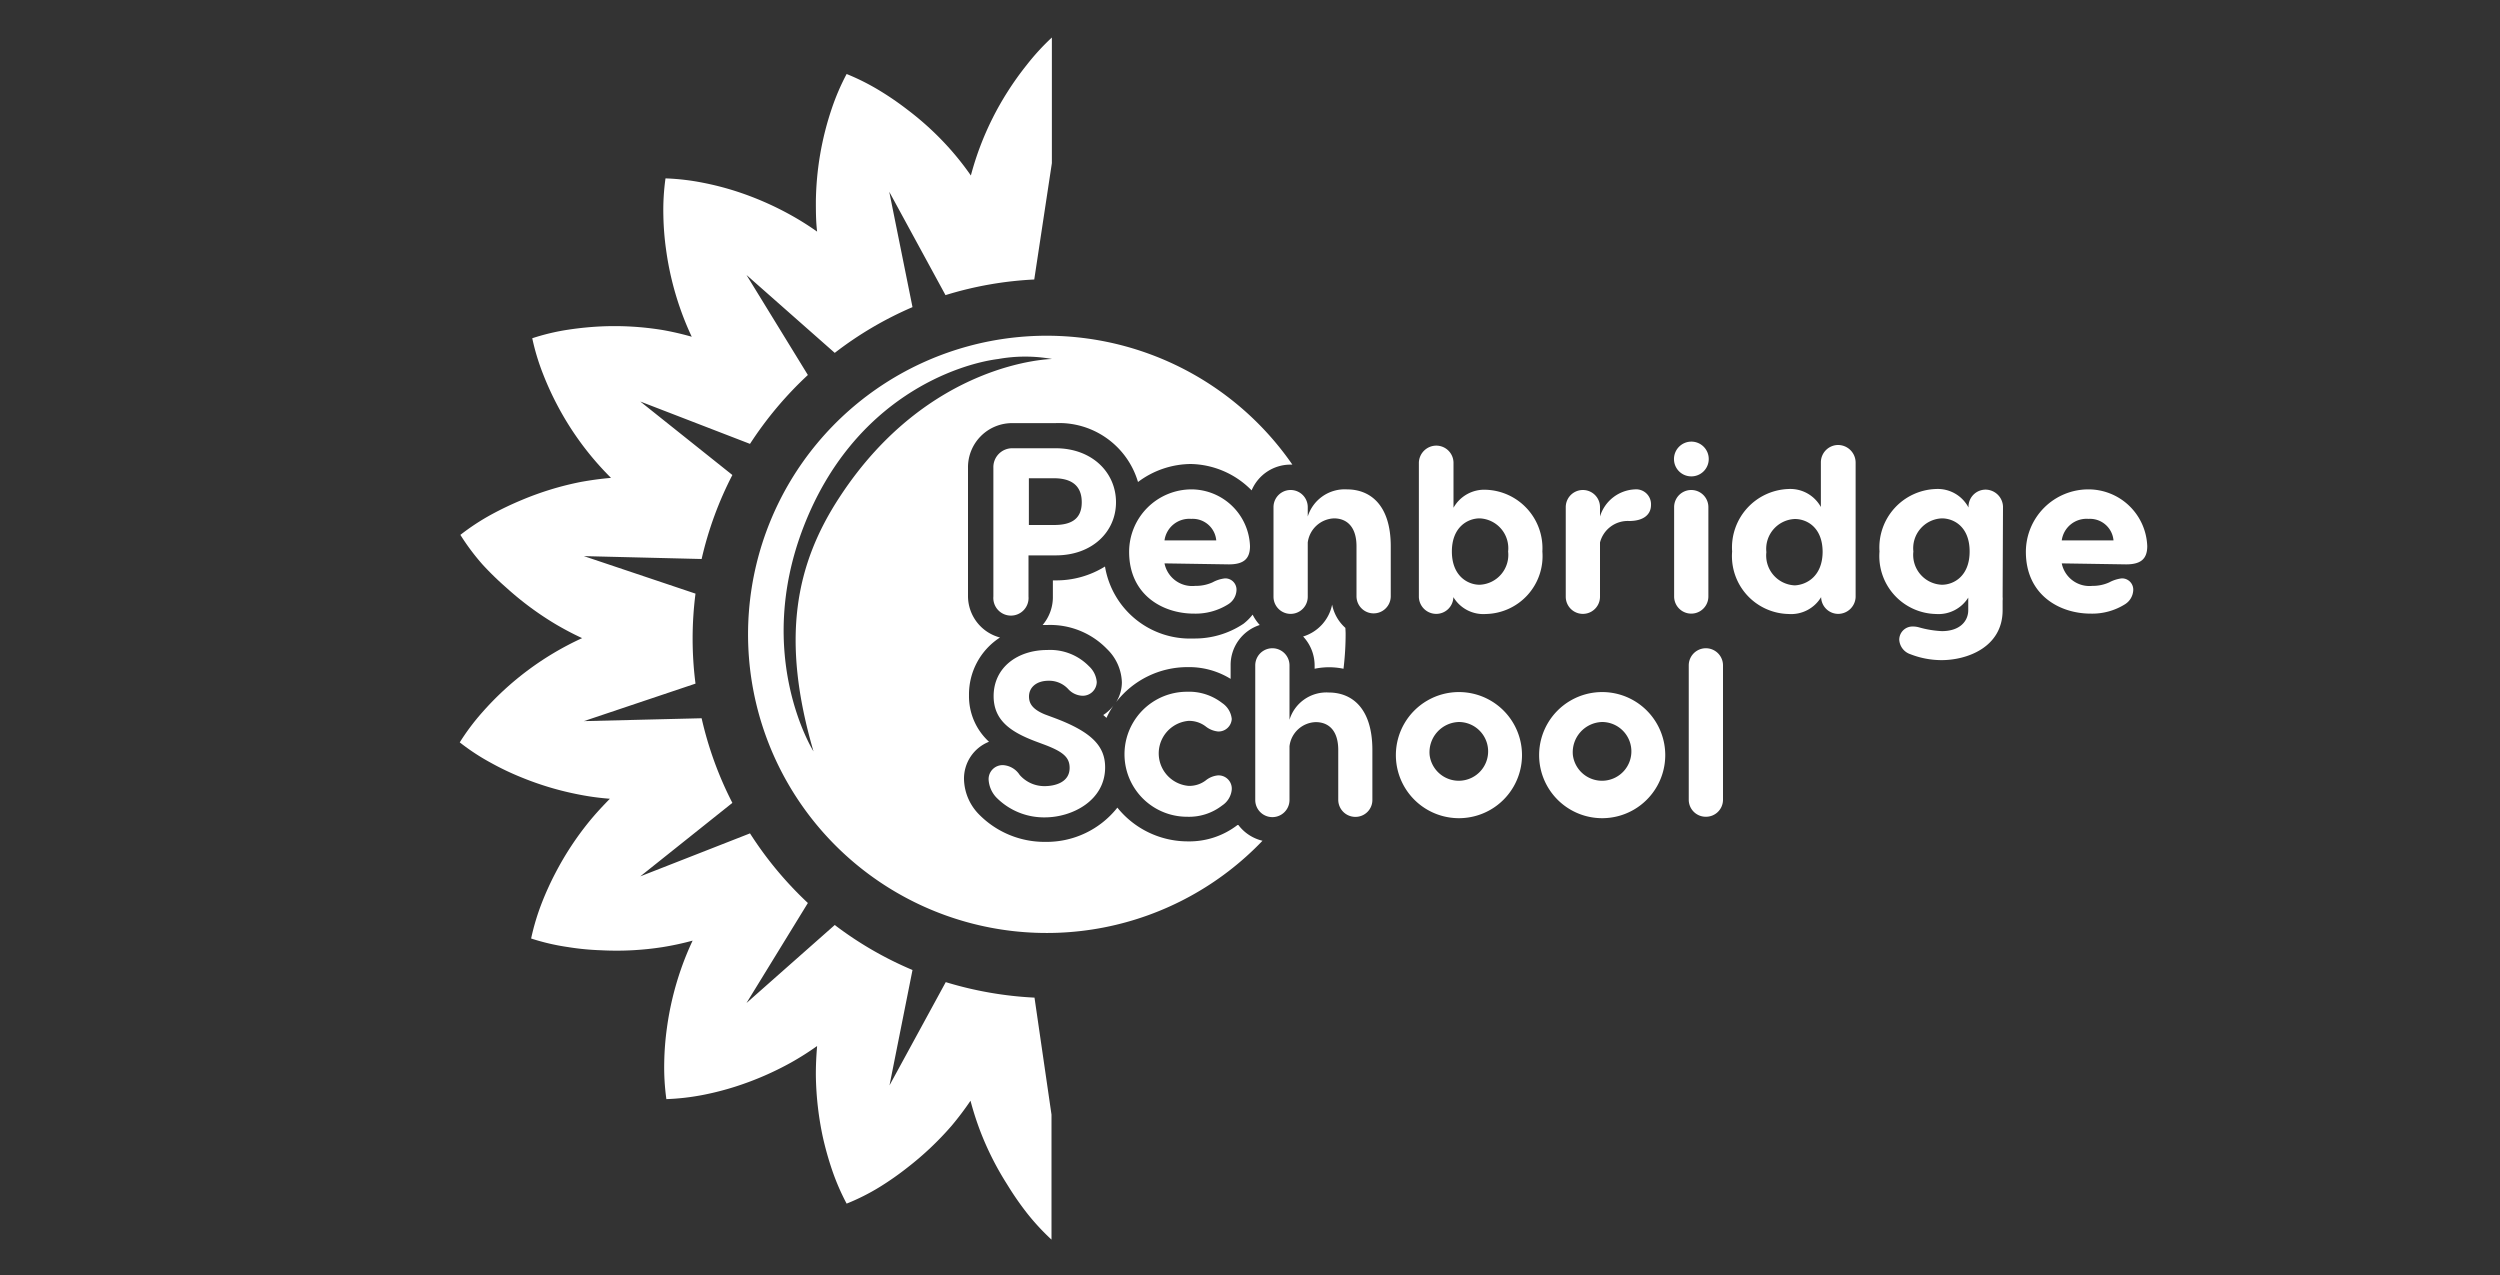 <svg id="Layer_1" data-name="Layer 1" xmlns="http://www.w3.org/2000/svg" viewBox="0 0 200 102"><rect x="0" y="0" width="200" height="102" fill="#333333" stroke="none"/><defs><style>.cls-1{fill:#fff;}</style></defs><path class="cls-1" d="M82.76,79.81a29.17,29.17,0,0,1-7.1-1.24l-4.5,8.26L73,77.6A28.67,28.67,0,0,1,66.78,74l-7.06,6.24,4.91-8A29.11,29.11,0,0,1,60,66.67l-8.78,3.44,7.37-5.88a28.66,28.66,0,0,1-2.46-6.77l-9.42.23,8.93-3a28.29,28.29,0,0,1,0-7.2l-8.93-3,9.42.23A28.43,28.43,0,0,1,58.59,38l-7.37-5.88L60,35.51A29.17,29.17,0,0,1,64.63,30l-4.91-8,7.06,6.23A28.67,28.67,0,0,1,73,24.57l-1.86-9.23,4.5,8.27a28.7,28.7,0,0,1,7.1-1.25l1.41-9.31V3a18.63,18.63,0,0,0-2,2.18,24.28,24.28,0,0,0-1.55,2.17,23.9,23.9,0,0,0-2.18,4.35,23.5,23.5,0,0,0-.75,2.34,22.54,22.54,0,0,0-1.51-1.94A23.52,23.52,0,0,0,72.6,8.78a23.76,23.76,0,0,0-2.21-1.52,18.31,18.31,0,0,0-2.66-1.34,18.4,18.4,0,0,0-1.18,2.74,24.09,24.09,0,0,0-1.28,7.41c0,.83,0,1.65.1,2.46a22.88,22.88,0,0,0-2.08-1.31,24.59,24.59,0,0,0-4.47-1.94,23.12,23.12,0,0,0-2.58-.66,18.76,18.76,0,0,0-3-.35,18.36,18.36,0,0,0-.17,3,22.4,22.4,0,0,0,.21,2.66,24.07,24.07,0,0,0,1.13,4.73,23.12,23.12,0,0,0,.93,2.28A22.85,22.85,0,0,0,53,26.4a23.88,23.88,0,0,0-4.85-.29,25.42,25.42,0,0,0-2.66.26,17.62,17.62,0,0,0-2.91.69,18.11,18.11,0,0,0,.86,2.85,23.92,23.92,0,0,0,1.11,2.44,23.82,23.82,0,0,0,4.33,5.88c-.81.07-1.62.18-2.44.33A24.3,24.3,0,0,0,41.74,40a26.22,26.22,0,0,0-2.41,1.15,18.4,18.4,0,0,0-2.5,1.64,18.14,18.14,0,0,0,1.79,2.39A24.25,24.25,0,0,0,40.49,47a24.91,24.91,0,0,0,3.9,2.9,24,24,0,0,0,2.18,1.15,23.87,23.87,0,0,0-8,5.95,18.14,18.14,0,0,0-1.79,2.39,17.49,17.49,0,0,0,2.5,1.64,21.87,21.87,0,0,0,2.41,1.15,24.3,24.3,0,0,0,4.66,1.39,20.69,20.69,0,0,0,2.44.33c-.57.58-1.13,1.18-1.66,1.83a24.17,24.17,0,0,0-2.67,4.06,23.73,23.73,0,0,0-1.11,2.43,18.58,18.58,0,0,0-.86,2.86,17.55,17.55,0,0,0,2.91.68,21,21,0,0,0,2.66.26A23.88,23.88,0,0,0,53,75.77a22.85,22.85,0,0,0,2.41-.52,23.12,23.12,0,0,0-.93,2.28,24.24,24.24,0,0,0-1.13,4.73,22.57,22.57,0,0,0-.21,2.67,18.49,18.49,0,0,0,.17,3,18.76,18.76,0,0,0,3-.35,23.1,23.1,0,0,0,2.58-.67A24.57,24.57,0,0,0,63.29,85a23,23,0,0,0,2.08-1.32c-.07.81-.11,1.63-.1,2.47a25.23,25.23,0,0,0,.56,4.83,25.69,25.69,0,0,0,.72,2.57,18.4,18.4,0,0,0,1.18,2.74,17.35,17.35,0,0,0,2.66-1.34A23.72,23.72,0,0,0,72.6,93.4a24.58,24.58,0,0,0,3.53-3.34,24.32,24.32,0,0,0,1.51-2,24.54,24.54,0,0,0,.75,2.35,23.83,23.83,0,0,0,2.18,4.34A24.4,24.4,0,0,0,82.12,97a18.58,18.58,0,0,0,2,2.17v-10Z"/><path class="cls-1" d="M107.63,50.23a3.35,3.35,0,0,1-1.06-1.86,3.37,3.37,0,0,1-2.32,2.55,3.4,3.4,0,0,1,.92,2.31v.27a5.64,5.64,0,0,1,2.31,0,23.18,23.18,0,0,0,.17-2.78C107.65,50.58,107.64,50.41,107.63,50.23Z"/><path class="cls-1" d="M99.07,66,99,66a6.31,6.31,0,0,1-4,1.31,7.23,7.23,0,0,1-5.61-2.7,7.22,7.22,0,0,1-5.76,2.74,7.35,7.35,0,0,1-5.38-2.27,4.15,4.15,0,0,1-1.13-2.74,3.17,3.17,0,0,1,2-3,4.93,4.93,0,0,1-1.6-3.72A5.41,5.41,0,0,1,80,51a3.43,3.43,0,0,1-2.56-3.31V37.42A3.53,3.53,0,0,1,81,33.85h3.44a6.58,6.58,0,0,1,6.6,4.71,7.12,7.12,0,0,1,4.22-1.44,7,7,0,0,1,4.87,2.11,3.37,3.37,0,0,1,3.1-2.06h.16A23.89,23.89,0,1,0,101,67.26,3.4,3.4,0,0,1,99.07,66ZM67.2,39.72c-3.58,5.44-4.75,11.39-2.12,20.39,0,0-4.81-7.63-.78-18s12.45-13,15.56-13.39a12.21,12.21,0,0,1,4.31,0S74.34,28.84,67.2,39.72Z"/><path class="cls-1" d="M88.52,57.43a6.31,6.31,0,0,1,.66-1.13,3.16,3.16,0,0,1-.92.9Z"/><path class="cls-1" d="M95,53.37a6.33,6.33,0,0,1,3.45.94V53.23A3.36,3.36,0,0,1,100.78,50a3.6,3.6,0,0,1-.57-.83,4.19,4.19,0,0,1-.73.73,7,7,0,0,1-4,1.18,6.89,6.89,0,0,1-7.08-5.76,7.37,7.37,0,0,1-4,1.11h-.17v1.27A3.45,3.45,0,0,1,83.41,50c.12,0,.24,0,.37,0a6.32,6.32,0,0,1,4.76,1.9l.09.09a3.86,3.86,0,0,1,1.12,2.59,3,3,0,0,1-.46,1.59A7.22,7.22,0,0,1,95,53.37Z"/><path class="cls-1" d="M89.28,40.18c0,2.36-1.9,4.25-4.82,4.25H82.28v3.29a1.41,1.41,0,1,1-2.81,0V37.42A1.51,1.51,0,0,1,81,35.86h3.44C87.38,35.86,89.28,37.81,89.28,40.18Zm-2.74,0c0-1.47-1-1.92-2.23-1.92h-2V42h2C85.54,42,86.54,41.64,86.54,40.18Z"/><path class="cls-1" d="M100,43.69c0,1.08-.58,1.46-1.7,1.46l-5.14-.08a2.26,2.26,0,0,0,2.46,1.8A3.23,3.23,0,0,0,97,46.59a2.7,2.7,0,0,1,1-.32.9.9,0,0,1,.92.94,1.4,1.4,0,0,1-.66,1.13,4.9,4.9,0,0,1-2.74.75c-2.53,0-5.19-1.52-5.19-4.94a5,5,0,0,1,5-5A4.71,4.71,0,0,1,100,43.69Zm-6.84-.46H97.3a1.89,1.89,0,0,0-2-1.72A2,2,0,0,0,93.16,43.23Z"/><path class="cls-1" d="M111.26,43.7v4a1.37,1.37,0,0,1-2.74,0v-4c0-1.55-.77-2.23-1.8-2.23a2.21,2.21,0,0,0-2.1,1.93v4.34a1.37,1.37,0,0,1-2.74,0V40.57a1.37,1.37,0,1,1,2.74,0v.75a3.1,3.1,0,0,1,3.13-2.17C109.66,39.15,111.26,40.44,111.26,43.7Z"/><path class="cls-1" d="M123.39,44.12a4.63,4.63,0,0,1-4.52,5,2.8,2.8,0,0,1-2.6-1.35,1.37,1.37,0,0,1-1.37,1.34,1.39,1.39,0,0,1-1.39-1.35V37a1.4,1.4,0,0,1,1.41-1.35A1.38,1.38,0,0,1,116.28,37v3.62a2.82,2.82,0,0,1,2.59-1.44A4.68,4.68,0,0,1,123.39,44.12Zm-2.74,0a2.39,2.39,0,0,0-2.28-2.65c-.94,0-2.22.68-2.22,2.65s1.28,2.66,2.22,2.66A2.39,2.39,0,0,0,120.65,44.12Z"/><path class="cls-1" d="M132.08,40.4c0,.75-.58,1.28-1.75,1.28A2.29,2.29,0,0,0,128,43.4v4.34a1.37,1.37,0,0,1-2.74,0V40.57a1.37,1.37,0,1,1,2.74,0v.75a3.06,3.06,0,0,1,2.79-2.17A1.19,1.19,0,0,1,132.08,40.4Z"/><path class="cls-1" d="M133.92,36.76a1.39,1.39,0,1,1,1.38,1.35A1.38,1.38,0,0,1,133.92,36.76Zm2.75,3.81v7.15a1.37,1.37,0,1,1-2.74,0V40.57a1.37,1.37,0,1,1,2.74,0Z"/><path class="cls-1" d="M148.45,37V47.76a1.4,1.4,0,0,1-1.39,1.35,1.37,1.37,0,0,1-1.37-1.34,2.8,2.8,0,0,1-2.6,1.35,4.63,4.63,0,0,1-4.52-5,4.68,4.68,0,0,1,4.52-5,2.79,2.79,0,0,1,2.58,1.44V37A1.39,1.39,0,0,1,147,35.6,1.41,1.41,0,0,1,148.45,37Zm-2.64,7.17c0-2-1.28-2.65-2.22-2.65a2.39,2.39,0,0,0-2.28,2.65,2.39,2.39,0,0,0,2.28,2.66C144.53,46.78,145.81,46.1,145.81,44.12Z"/><path class="cls-1" d="M160.21,47.76a1.27,1.27,0,0,1,0,.29v.76c0,3-2.89,4-4.87,4a6.86,6.86,0,0,1-2.5-.47,1.3,1.3,0,0,1-.9-1.16A1.06,1.06,0,0,1,153,50.12a1.87,1.87,0,0,1,.53.07,8,8,0,0,0,1.82.3c1.44,0,2.11-.8,2.11-1.68v-1a2.81,2.81,0,0,1-2.58,1.31,4.63,4.63,0,0,1-4.52-5,4.68,4.68,0,0,1,4.52-5,2.78,2.78,0,0,1,2.6,1.48v-.08a1.37,1.37,0,0,1,1.37-1.35,1.41,1.41,0,0,1,1.39,1.35Zm-2.64-3.64c0-2-1.28-2.65-2.22-2.65a2.39,2.39,0,0,0-2.28,2.65,2.39,2.39,0,0,0,2.28,2.66C156.29,46.78,157.57,46.1,157.57,44.12Z"/><path class="cls-1" d="M171.78,43.69c0,1.08-.58,1.46-1.7,1.46l-5.14-.08a2.26,2.26,0,0,0,2.45,1.8,3.17,3.17,0,0,0,1.35-.28,2.8,2.8,0,0,1,1-.32.9.9,0,0,1,.92.94,1.4,1.4,0,0,1-.66,1.13,4.93,4.93,0,0,1-2.74.75c-2.53,0-5.19-1.52-5.19-4.94a5,5,0,0,1,5-5A4.71,4.71,0,0,1,171.78,43.69Zm-6.84-.46h4.14a1.89,1.89,0,0,0-2-1.72A2,2,0,0,0,164.94,43.23Z"/><path class="cls-1" d="M87.12,53.3a1.92,1.92,0,0,1,.62,1.26,1.12,1.12,0,0,1-1.16,1.1,1.62,1.62,0,0,1-1.11-.52,2.07,2.07,0,0,0-1.58-.68c-1,0-1.57.55-1.57,1.26,0,.49.2,1,1.29,1.44l.62.23c3.1,1.14,4.18,2.29,4.18,4,0,2.66-2.64,4-4.82,4a5.35,5.35,0,0,1-3.9-1.61,2.28,2.28,0,0,1-.6-1.39,1.12,1.12,0,0,1,1.15-1.18,1.7,1.7,0,0,1,1.33.78,2.62,2.62,0,0,0,2,.9c.79,0,2-.28,2-1.46,0-.84-.52-1.29-2-1.85l-.67-.25c-2-.75-3.41-1.67-3.41-3.64,0-2.29,1.91-3.69,4.29-3.69A4.34,4.34,0,0,1,87.12,53.3Z"/><path class="cls-1" d="M98.54,63.17a1.71,1.71,0,0,1-.77,1.27,4.32,4.32,0,0,1-2.81.9,5,5,0,1,1,0-10,4.32,4.32,0,0,1,2.81.9,1.74,1.74,0,0,1,.77,1.28,1.06,1.06,0,0,1-1.09,1,1.89,1.89,0,0,1-1-.41,2.19,2.19,0,0,0-1.37-.44,2.61,2.61,0,0,0,0,5.2,2.17,2.17,0,0,0,1.37-.43,1.82,1.82,0,0,1,1-.41A1.06,1.06,0,0,1,98.54,63.17Z"/><path class="cls-1" d="M109.79,60v4a1.35,1.35,0,0,1-1.36,1.35A1.37,1.37,0,0,1,107.06,64V60c0-1.56-.77-2.23-1.8-2.23a2.18,2.18,0,0,0-2.1,1.93V64a1.37,1.37,0,0,1-2.74,0V53.23a1.37,1.37,0,1,1,2.74,0v4.35a3.09,3.09,0,0,1,3.13-2.18C108.2,55.4,109.79,56.7,109.79,60Z"/><path class="cls-1" d="M121.76,60.41a5,5,0,0,1-10.09,0,5,5,0,0,1,10.09,0Zm-7.39,0a2.35,2.35,0,1,0,2.35-2.65A2.42,2.42,0,0,0,114.37,60.41Z"/><path class="cls-1" d="M133.22,60.41a5,5,0,0,1-10.09,0,5,5,0,0,1,10.09,0Zm-7.39,0a2.35,2.35,0,1,0,2.35-2.65A2.42,2.42,0,0,0,125.83,60.41Z"/><path class="cls-1" d="M136.47,65.34A1.36,1.36,0,0,1,135.1,64V53.23a1.37,1.37,0,0,1,2.74,0V64A1.36,1.36,0,0,1,136.47,65.34Z"/></svg>
